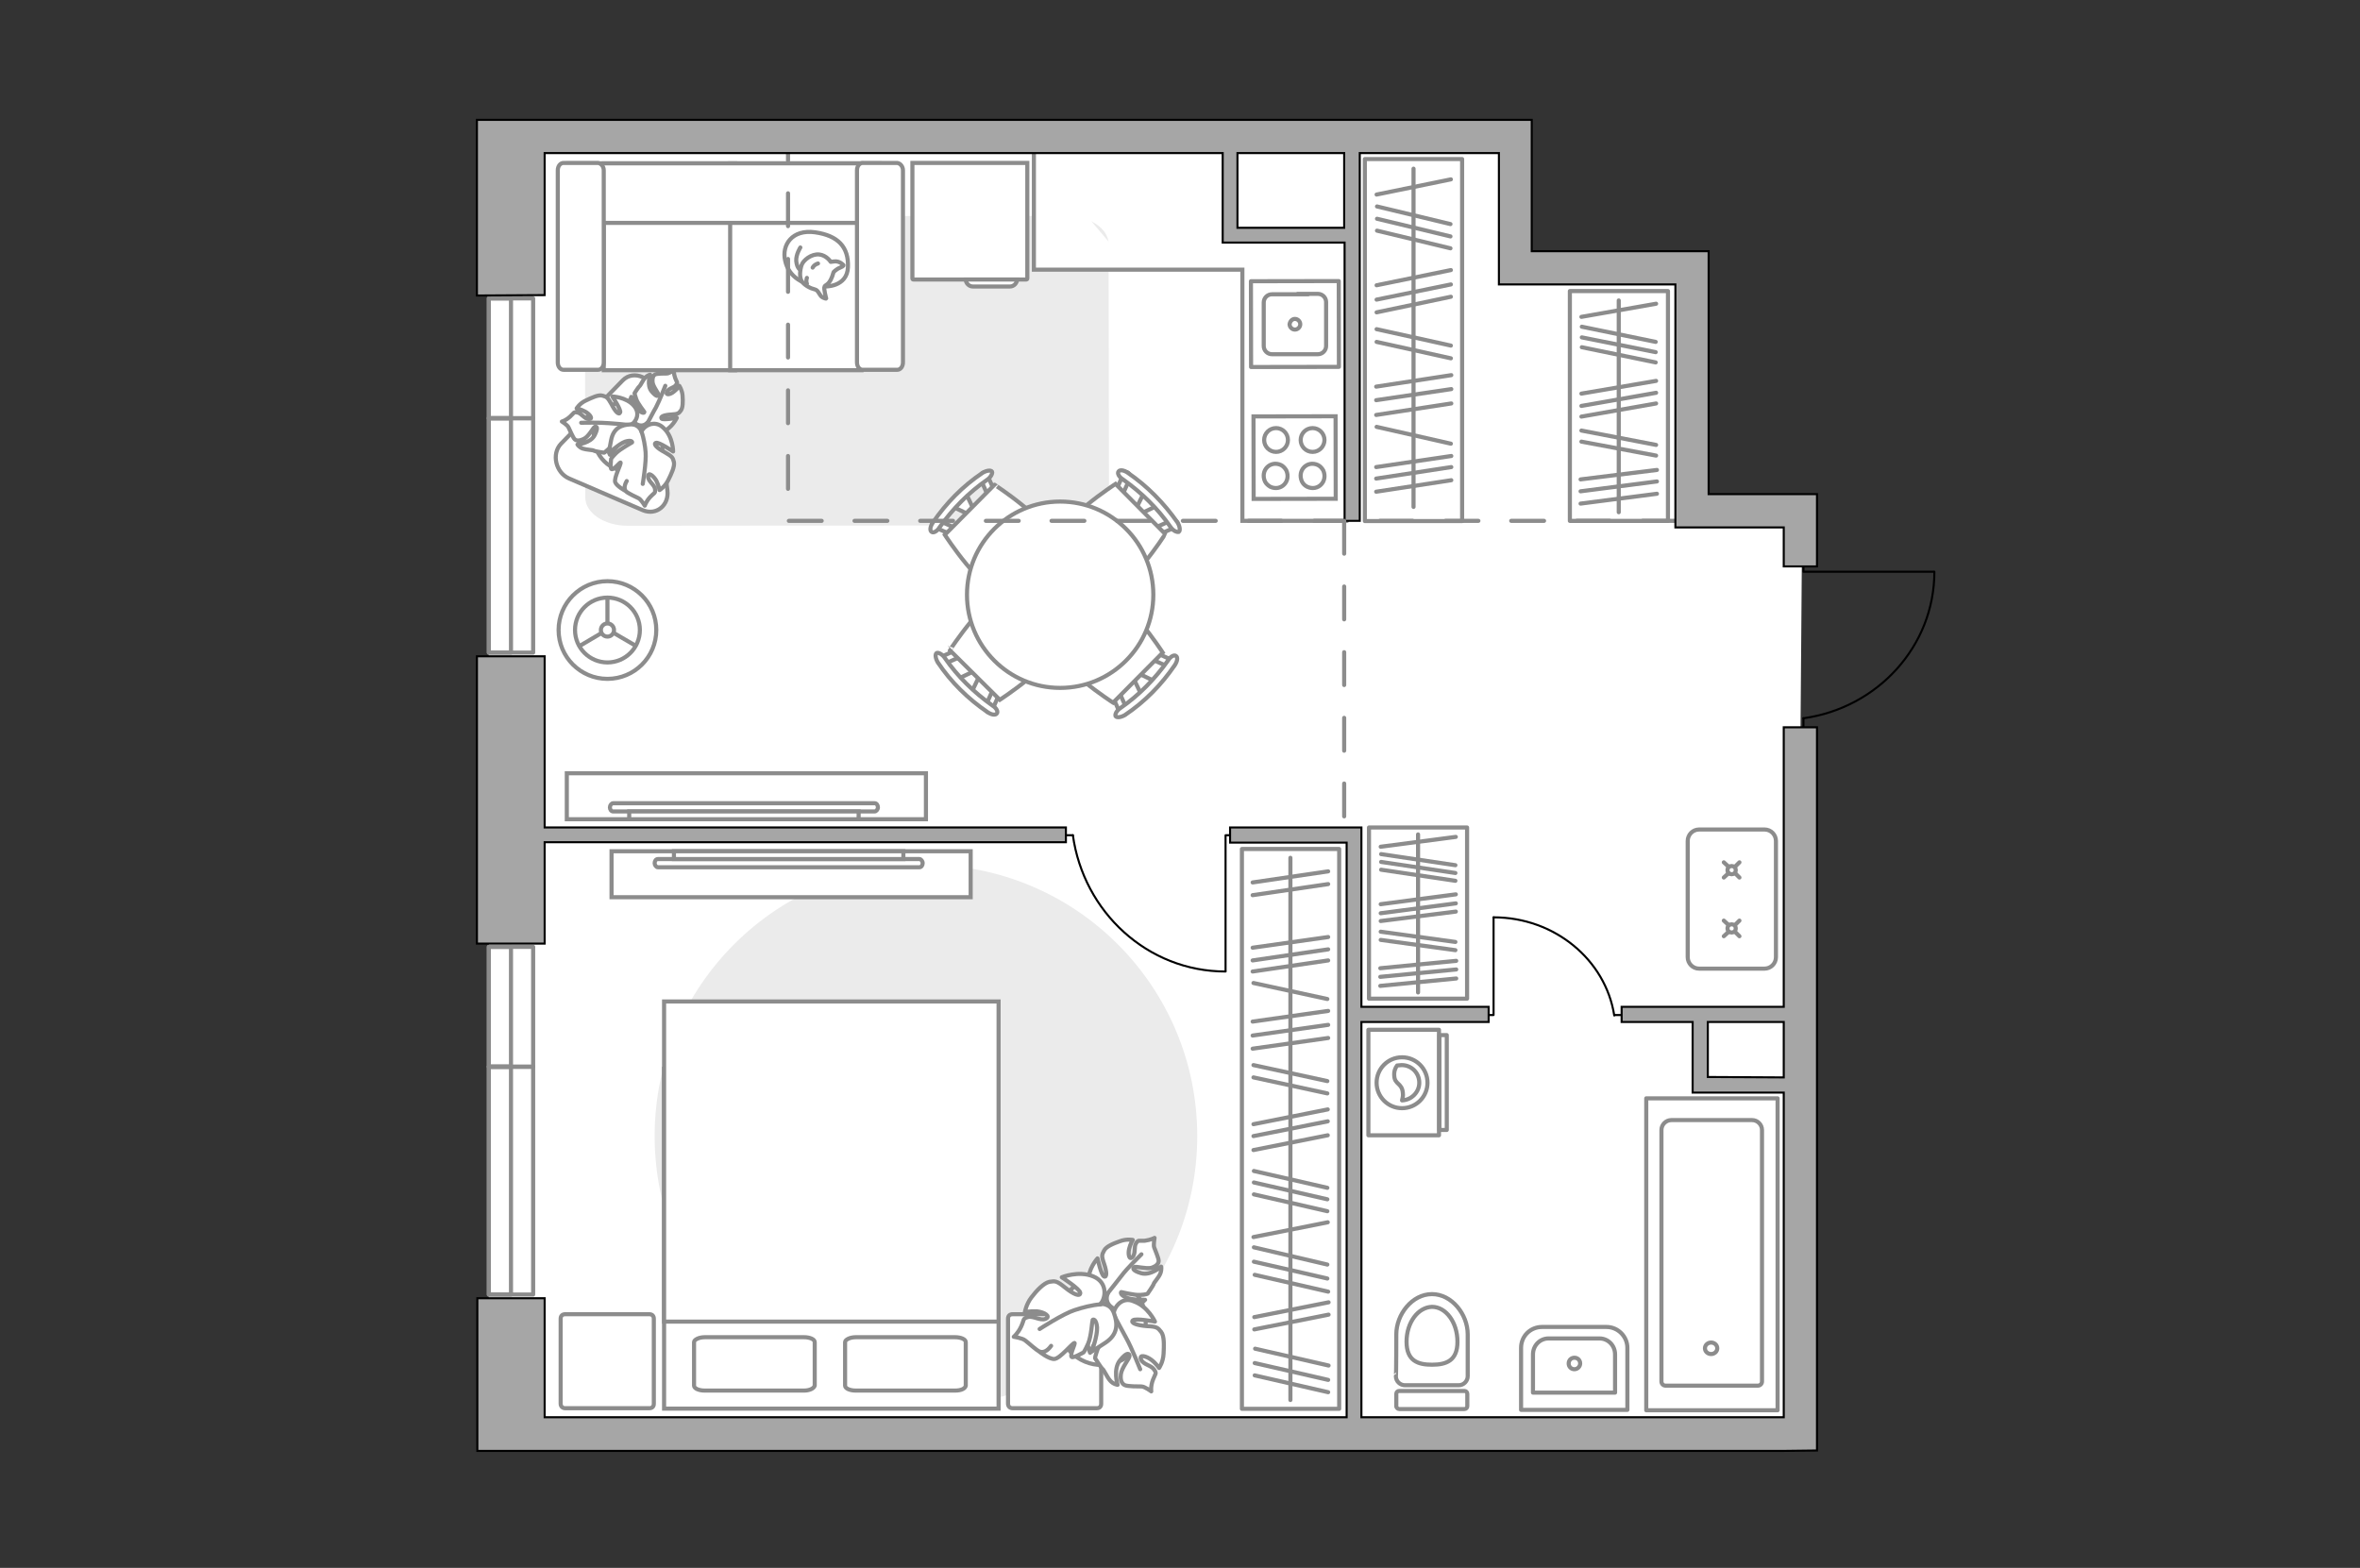 <?xml version="1.0" encoding="utf-8"?>
<!-- Generator: Adobe Illustrator 28.0.0, SVG Export Plug-In . SVG Version: 6.00 Build 0)  -->
<svg version="1.1" xmlns="http://www.w3.org/2000/svg" xmlns:xlink="http://www.w3.org/1999/xlink" x="0px" y="0px"
	 viewBox="0 0 575 382" style="enable-background:new 0 0 575 382;" xml:space="preserve">
<rect x="0" y="0" width="575" height="382" fill="#333333" stroke="none"/>
<style type="text/css">
	.st0{fill:#FFFFFF;}
	.st1{fill:none;stroke:#8C8C8C;stroke-linecap:round;stroke-linejoin:round;stroke-miterlimit:10;}
	.st2{fill:none;stroke:#000000;stroke-width:0.5;stroke-linecap:round;stroke-linejoin:round;stroke-miterlimit:10;}
	.st3{fill:#FFFFFF;stroke:#8C8C8C;stroke-miterlimit:10;}
	.st4{fill:#FFFFFF;stroke:#8C8C8C;stroke-linecap:round;stroke-miterlimit:10;}
	.st5{fill:#EBEBEB;}
	.st6{fill:#FFFFFF;stroke:#8C8C8C;stroke-linecap:round;stroke-linejoin:round;stroke-miterlimit:10;}
	.st7{fill:none;stroke:#8C8C8C;stroke-linecap:round;stroke-linejoin:round;stroke-miterlimit:10;stroke-dasharray:8;}
	.st8{fill:#A6A6A6;stroke:#000000;stroke-width:0.5;stroke-miterlimit:10;}
</style>
<g id="bg_1_">
	<rect x="119.1" y="31.9" class="st0" width="10.8" height="304.9"/>
	<polygon class="st0" points="438.6,188.9 438.6,246.4 414.2,247.1 414.2,264.3 438.6,263.5 438.6,348.7 124.5,348.7 125.6,33.2 
		299.7,33.7 299.7,56.8 329.3,57.3 329.3,33.2 369.2,34.4 368.1,65.3 411.4,66.5 412.6,124.4 439.1,125 	"/>
	
		<rect x="392.3" y="224.8" transform="matrix(-1.836970e-16 1 -1 -1.836970e-16 663.888 -179.968)" class="st0" width="59.3" height="34.3"/>
	
		<rect x="275.9" y="36" transform="matrix(-1.836970e-16 1 -1 -1.836970e-16 372.143 -243.54)" class="st0" width="63.8" height="56.5"/>
</g>
<g id="windows_1_">
	<rect x="119.1" y="72.7" class="st1" width="10.8" height="29.2"/>
	<rect x="119.1" y="101.9" class="st1" width="10.8" height="57.1"/>
	<rect x="119.1" y="72.7" class="st1" width="5.4" height="29.2"/>
	<rect x="119.1" y="101.9" class="st1" width="5.4" height="57.1"/>
	<rect x="119.1" y="230.7" class="st1" width="10.8" height="29.2"/>
	<rect x="119.1" y="259.9" class="st1" width="10.8" height="55.5"/>
	<rect x="119.1" y="230.7" class="st1" width="5.4" height="29.2"/>
	<rect x="119.1" y="259.9" class="st1" width="5.4" height="55.5"/>
</g>
<g id="furniture_1_">
	<g id="Group_34_00000155128987786325893070000008142337950016886913_">
		<path id="Vector_158_00000006680322745901454080000003650414979076070317_" class="st2" d="M298.6,236.6v-33.1h1.4"/>
		<path id="Vector_159_00000003786859557249344870000005487700905277046443_" class="st2" d="M259.1,203.5h2.3"/>
		<path id="Vector_160_00000091696255948752472520000018278970562593597316_" class="st2" d="M261.4,203.5
			c2.6,18.7,18.2,33.2,37.2,33.2"/>
	</g>
	<g id="Group_34_00000087389442221209823470000008811485232049549477_">
		<path id="Vector_158_00000106834546432675296830000010932268688125996450_" class="st2" d="M363.9,223.5v23.8h-1.1"/>
		<path id="Vector_159_00000020366014024081624860000007694114694172335775_" class="st2" d="M395.1,247.3h-1.8"/>
		<path id="Vector_160_00000047023262641544285410000013124543577629757869_" class="st2" d="M393.3,247.4
			c-2.1-13.5-14.5-23.9-29.4-23.9"/>
	</g>
	<g>
		
			<rect x="246.2" y="263.2" transform="matrix(4.584048e-11 1 -1 4.584048e-11 589.485 -39.352)" class="st1" width="136.4" height="23.7"/>
		<line class="st1" x1="323.6" y1="246.3" x2="305.2" y2="248.9"/>
		<line class="st1" x1="323.6" y1="234" x2="305.2" y2="236.7"/>
		<line class="st1" x1="323.6" y1="231.3" x2="305.2" y2="234"/>
		<line class="st1" x1="323.6" y1="228.3" x2="305.2" y2="230.9"/>
		<line class="st1" x1="323.6" y1="212.3" x2="305.2" y2="215"/>
		<line class="st1" x1="323.6" y1="215.4" x2="305.2" y2="218.1"/>
		<line class="st1" x1="323.6" y1="249.7" x2="305.2" y2="252.3"/>
		<line class="st1" x1="323.4" y1="289.4" x2="305.5" y2="285.3"/>
		<line class="st1" x1="323.4" y1="308.1" x2="305.5" y2="303.9"/>
		<line class="st1" x1="323.7" y1="332.7" x2="305.8" y2="328.6"/>
		<line class="st1" x1="323.4" y1="311.5" x2="305.5" y2="307.4"/>
		<line class="st1" x1="323.6" y1="314.7" x2="305.7" y2="310.6"/>
		<line class="st1" x1="323.4" y1="292.2" x2="305.5" y2="288.1"/>
		<line class="st1" x1="323.6" y1="336.2" x2="305.7" y2="332.1"/>
		<line class="st1" x1="323.6" y1="339.2" x2="305.7" y2="335.1"/>
		<line class="st1" x1="323.4" y1="295.1" x2="305.5" y2="291"/>
		<line class="st1" x1="323.6" y1="252.9" x2="305.2" y2="255.5"/>
		<line class="st1" x1="323.4" y1="263.4" x2="305.4" y2="259.5"/>
		<line class="st1" x1="323.4" y1="243.4" x2="305.4" y2="239.5"/>
		<line class="st1" x1="323.4" y1="266.4" x2="305.4" y2="262.5"/>
		<line class="st1" x1="323.5" y1="270.3" x2="305.4" y2="273.9"/>
		<line class="st1" x1="323.5" y1="276.6" x2="305.4" y2="280.2"/>
		<line class="st1" x1="323.5" y1="297.8" x2="305.4" y2="301.4"/>
		<line class="st1" x1="323.7" y1="320.3" x2="305.6" y2="323.9"/>
		<line class="st1" x1="323.5" y1="273.2" x2="305.4" y2="276.8"/>
		<line class="st1" x1="323.7" y1="317.3" x2="305.6" y2="320.9"/>
		<line class="st1" x1="314.4" y1="209" x2="314.4" y2="341.1"/>
	</g>
	<g>
		
			<rect x="300.3" y="70.9" transform="matrix(6.123234e-17 -1 1 6.123234e-17 261.637 427.253)" class="st1" width="88.2" height="23.7"/>
		<line class="st1" x1="335.3" y1="101.1" x2="353.6" y2="98.3"/>
		<line class="st1" x1="335.3" y1="113.8" x2="353.6" y2="111.1"/>
		<line class="st1" x1="335.3" y1="116.6" x2="353.6" y2="113.8"/>
		<line class="st1" x1="335.3" y1="119.8" x2="353.6" y2="117"/>
		<line class="st1" x1="335.3" y1="97.5" x2="353.6" y2="94.8"/>
		<line class="st1" x1="335.5" y1="56.2" x2="353.4" y2="60.5"/>
		<line class="st1" x1="335.5" y1="53.3" x2="353.4" y2="57.6"/>
		<line class="st1" x1="335.5" y1="50.3" x2="353.4" y2="54.6"/>
		<line class="st1" x1="335.3" y1="94.2" x2="353.6" y2="91.4"/>
		<line class="st1" x1="335.4" y1="83.3" x2="353.5" y2="87.3"/>
		<line class="st1" x1="335.4" y1="104" x2="353.5" y2="108.1"/>
		<line class="st1" x1="335.4" y1="80.2" x2="353.5" y2="84.2"/>
		<line class="st1" x1="335.4" y1="76.1" x2="353.5" y2="72.3"/>
		<line class="st1" x1="335.4" y1="69.5" x2="353.5" y2="65.8"/>
		<line class="st1" x1="335.4" y1="47.4" x2="353.5" y2="43.7"/>
		<line class="st1" x1="335.4" y1="73" x2="353.5" y2="69.3"/>
		<line class="st1" x1="344.4" y1="123.5" x2="344.4" y2="41.1"/>
	</g>
	<g>
		
			<rect x="324.7" y="210.5" transform="matrix(-1.338484e-10 -1 1 -1.338484e-10 123.045 568.016)" class="st1" width="41.7" height="23.9"/>
		<line class="st1" x1="336.3" y1="240.2" x2="354.8" y2="238.4"/>
		<line class="st1" x1="336.3" y1="238" x2="354.8" y2="236.2"/>
		<line class="st1" x1="336.5" y1="211.9" x2="354.6" y2="214.6"/>
		<line class="st1" x1="336.5" y1="210" x2="354.6" y2="212.7"/>
		<line class="st1" x1="336.5" y1="208.1" x2="354.6" y2="210.8"/>
		<line class="st1" x1="336.3" y1="235.9" x2="354.8" y2="234.1"/>
		<line class="st1" x1="336.4" y1="229" x2="354.6" y2="231.5"/>
		<line class="st1" x1="336.4" y1="227" x2="354.6" y2="229.5"/>
		<line class="st1" x1="336.4" y1="224.4" x2="354.7" y2="222.1"/>
		<line class="st1" x1="336.4" y1="220.3" x2="354.7" y2="217.9"/>
		<line class="st1" x1="336.4" y1="206.3" x2="354.7" y2="203.9"/>
		<line class="st1" x1="336.4" y1="222.5" x2="354.7" y2="220.1"/>
		<line class="st1" x1="345.5" y1="241.8" x2="345.5" y2="203.3"/>
	</g>
	<g>
		
			<rect x="366.4" y="87" transform="matrix(-9.976813e-11 -1 1 -9.976813e-11 295.489 493.314)" class="st1" width="56" height="23.9"/>
		<line class="st1" x1="385.1" y1="122.7" x2="403.7" y2="120.3"/>
		<line class="st1" x1="385.1" y1="119.7" x2="403.7" y2="117.3"/>
		<line class="st1" x1="385.4" y1="84.6" x2="403.4" y2="88.3"/>
		<line class="st1" x1="385.4" y1="82.2" x2="403.4" y2="85.8"/>
		<line class="st1" x1="385.4" y1="79.6" x2="403.4" y2="83.3"/>
		<line class="st1" x1="385.1" y1="116.8" x2="403.7" y2="114.5"/>
		<line class="st1" x1="385.3" y1="107.6" x2="403.5" y2="111"/>
		<line class="st1" x1="385.3" y1="104.9" x2="403.5" y2="108.4"/>
		<line class="st1" x1="385.3" y1="101.5" x2="403.5" y2="98.3"/>
		<line class="st1" x1="385.3" y1="95.9" x2="403.5" y2="92.8"/>
		<line class="st1" x1="385.3" y1="77.2" x2="403.5" y2="74"/>
		<line class="st1" x1="385.3" y1="98.9" x2="403.5" y2="95.7"/>
		<line class="st1" x1="394.4" y1="124.8" x2="394.4" y2="73.2"/>
	</g>
	<g>
		<path class="st3" d="M414,202.1l15.9,0c1.6,0,2.8,1.3,2.8,2.8l0,28.3c0,1.6-1.3,2.8-2.8,2.8l-15.9,0c-1.6,0-2.8-1.3-2.8-2.8
			l0-28.3C411.2,203.4,412.4,202.1,414,202.1z"/>
		<g>
			<g>
				<line class="st4" x1="423.8" y1="228.1" x2="422.7" y2="227"/>
				<circle class="st4" cx="421.9" cy="226.2" r="1"/>
				<line class="st4" x1="421.2" y1="225.4" x2="420" y2="224.3"/>
				<line class="st4" x1="423.8" y1="224.3" x2="422.7" y2="225.4"/>
				<line class="st4" x1="421.2" y1="227" x2="420" y2="228.1"/>
			</g>
			<g>
				<line class="st4" x1="423.8" y1="213.8" x2="422.7" y2="212.7"/>
				<circle class="st4" cx="421.9" cy="212" r="1"/>
				<line class="st4" x1="421.2" y1="211.2" x2="420" y2="210.1"/>
				<line class="st4" x1="423.8" y1="210.1" x2="422.7" y2="211.2"/>
				<line class="st4" x1="421.2" y1="212.7" x2="420" y2="213.8"/>
			</g>
		</g>
	</g>
	<g>
		<path id="Vector_93_00000060752512560418469710000009505867021086872203_" class="st3" d="M138.1,199.6l87.5,0v-11.2h-87.5V199.6z
			"/>
		<g>
			<g>
				<path class="st3" d="M149.4,197.7c-0.5,0-0.8-0.5-0.8-1c0-0.5,0.4-1,0.8-1l63.7,0c0.5,0,0.8,0.5,0.8,1c0,0.5-0.4,1-0.8,1
					L149.4,197.7z"/>
				<rect x="153.3" y="197.7" class="st3" width="55.9" height="1.9"/>
			</g>
		</g>
	</g>
	<path id="Vector_84_00000036224545303202710660000000034436797332178055_" class="st5" d="M152.7,52.7l107.1-0.1
		c5.6,0,10.3,3,10.3,6.9l0.1,61.6c0,3.9-4.6,6.9-10.2,6.9l-107.1,0.1c-5.6,0-10.3-3.1-10.3-6.9l-0.1-61.6
		C142.9,55.7,147.1,52.7,152.7,52.7z"/>
	<path class="st6" d="M138.7,116.6l17.9,7.7c3.3,1.4,6.5-1.2,6-4.9l-2.9-23.1c-0.5-4.2-5.3-6.4-8-3.6l-15,15.4
		C134.3,110.6,135.4,115.2,138.7,116.6z"/>
	<g>
		<circle class="st3" cx="148" cy="153.5" r="11.9"/>
		<circle class="st3" cx="148" cy="153.5" r="7.9"/>
		<circle class="st3" cx="148" cy="153.5" r="1.6"/>
		<path class="st3" d="M148,153.5"/>
		<line class="st3" x1="148" y1="151.8" x2="148" y2="145.5"/>
		<line class="st3" x1="149.5" y1="154.2" x2="155" y2="157.4"/>
		<line class="st3" x1="146.6" y1="154.2" x2="141.2" y2="157.4"/>
	</g>
	<g>
		<path id="Vector_60_00000129888939705947935880000009825415821476297634_" class="st3" d="M158.6,99.5c-3.7-2.9-9.1-2.3-12.1,1.4
			c-2.9,3.7-2.3,9.1,1.4,12.1c3.7,2.9,9.1,2.3,12.1-1.4C163,107.8,162.3,102.4,158.6,99.5z"/>
		<path class="st6" d="M157.7,103c0,0-1,1.2-2.5,0.4c-1.5-0.8-2.7-1.9-2.1-4.2c0.6-2.3,0.7-2.5,0.7-2.5s0.9,2.4,1.9,3.3
			c1,0.9,1.3,0.5,1.3,0.4c0-0.1-1.6-2-2-3.2c-0.4-1.2-0.4-1.4-0.4-1.4s1-1.6,1.3-1.8c0.2-0.2,0.7-1.3,1.3-2c0.6-0.6,1.2-0.7,1.2-0.7
			s-0.9,2.6,0.4,4.1c1.3,1.5,1.6,1.1,1.6,0.7c0-0.4-1.3-1.9-1.4-3c-0.1-1.1,0.2-1.7,0.7-1.9c0.5-0.2,2.2-0.2,2.8-0.2
			c0.5,0,1.7-0.8,1.7-0.8s-0.1,0.8,0.3,1.9c0.4,1.1,0.7,1,0.2,1.7c-0.4,0.7-1.9,0.8-2.2,1.7c-0.4,0.9,0.9,0.6,1.7-0.1
			c0.8-0.6,1.3-1.4,1.3-1.4s0.7,1,0.8,2.4c0.1,1.4,0.1,2.9-0.4,3.6c-0.5,0.7-0.7,0.9-2.4,1c-1.7,0.1-2.7,0.5-2.3,1
			c0.4,0.4,3.7-0.2,3.7-0.2s-1.2,2.6-3.5,3.4C159,106.3,157.6,104.2,157.7,103z"/>
		<path class="st1" d="M162.1,94c0,0-1.4,3.6-2.3,5.3c-0.6,1-1.6,3-2.1,3.9c-0.7,1.2-1.6,2.1-2.8,2.8"/>
		<path class="st6" d="M153.4,103.7c0,0,1.7,0.5,1.6,2.5c-0.1,2-0.8,3.8-3.5,4.2c-2.8,0.5-2.9,0.4-2.9,0.4s2.1-2.1,2.6-3.6
			c0.5-1.5-0.1-1.7-0.2-1.6c-0.1,0.1-1.4,2.6-2.5,3.6c-1.1,1-1.3,1.1-1.3,1.1s-2.2-0.3-2.5-0.5c-0.3-0.2-1.8-0.2-2.7-0.5
			c-0.9-0.3-1.3-1-1.3-1s3.2-0.3,4.2-2.3c1-2,0.4-2.2,0-2c-0.4,0.2-1.4,2.3-2.6,2.9s-1.9,0.5-2.3,0.1c-0.4-0.4-1.2-2.3-1.5-2.9
			c-0.3-0.6-1.6-1.4-1.6-1.4s0.9-0.2,2-1.2c1-0.9,0.8-1.2,1.8-1s1.7,1.6,2.8,1.6c1.1,0,0.2-1.2-0.9-1.8c-1.1-0.6-2.1-0.8-2.1-0.8
			s0.7-1.2,2.2-1.9c1.5-0.7,3.1-1.5,4.1-1.2c1,0.3,1.2,0.3,2.2,2.1c0.9,1.8,1.8,2.7,2.1,2c0.3-0.6-1.9-3.9-1.9-3.9s3.3,0.1,5.2,2.2
			S154.7,103.2,153.4,103.7z"/>
		<path class="st1" d="M141.6,103c0,0,4.6-0.1,6.7,0.1c1.4,0.1,4,0.3,5.1,0.5c1.6,0.2,3,0.8,4.3,1.7"/>
		<g>
			<path class="st6" d="M152.7,117.2c-0.7,1.2-0.6,2-0.2,2.5c0.5,0.5,2.5,1.4,3.1,1.7c0.6,0.3,1.5,1.8,1.5,1.8s0.3-1,1.3-2.1
				c1-1.1,1.3-0.8,1.2-1.9s-1.7-1.9-1.7-3.1c0-1.2,1.3-0.2,2,1c0.6,1.2,0.8,2.3,0.8,2.3s1.3-0.8,2.1-2.4c0.8-1.6,1.6-3.3,1.4-4.4
				c-0.3-1.1-0.3-1.3-2.2-2.4c-1.9-1-2.9-2-2.2-2.3c0.7-0.3,4.2,2.1,4.2,2.1s0-3.6-2.3-5.7c-2.2-2.2-4.9-0.5-5.4,0.9
				c0,0-0.5-1.9-2.7-1.8c-2.1,0.1-4.1,0.8-4.7,3.8s-0.5,3.2-0.5,3.2s2.3-2.2,3.9-2.8c1.6-0.5,1.8,0.1,1.7,0.2
				c-0.1,0.1-2.8,1.5-3.9,2.6c-1.1,1.1-1.2,1.4-1.2,1.4s-0.3,2.4,0.1,2.5c0.6,0.2,2.1-1.8,2.2-1.6c0.2,0.3-1.7,3.8-1.3,4.8
				c0.4,1,2.5,2.1,2.5,2.1"/>
			<path class="st1" d="M156.6,117.9c0,0,0.9-5.4,0.7-7.7c-0.1-1.5-0.5-3.6-1-5.1"/>
		</g>
	</g>
	<path id="Vector_00000085933434984277449120000013761670008737572754_" class="st5" d="M159.5,276.8c0-36.5,29.6-66.1,66.1-66.1
		s66.1,29.6,66.1,66.1s-29.6,66.1-66.1,66.1S159.5,313.3,159.5,276.8z"/>
	<g>
		<path id="Vector_93_00000147934053471197924020000011463404729203803061_" class="st3" d="M149,207.4l87.5,0v11.2H149V207.4z"/>
		<g>
			<g>
				<path class="st3" d="M160.3,209.3c-0.5,0-0.8,0.5-0.8,1c0,0.5,0.4,1,0.8,1l63.7,0c0.5,0,0.8-0.5,0.8-1c0-0.5-0.4-1-0.8-1
					L160.3,209.3z"/>
				<rect x="164.2" y="207.4" class="st3" width="55.9" height="1.9"/>
			</g>
		</g>
	</g>
	<g>
		<g>
			<path id="Vector_98_00000062905120945080558430000004062730128139573663_" class="st3" d="M161.8,260.4h81.5v82.8h-81.5V260.4z"
				/>
			<path id="Vector_99_00000090262005430439907270000007983380552635454399_" class="st3" d="M243.3,244h-81.5v78h71.9h9.6v-10.6
				V244z"/>
			<path id="Vector_100_00000058579640947634665350000006366709381483215750_" class="st1" d="M195.9,338.8h-24.2
				c-1.4,0-2.6-0.5-2.6-1.2V327c0-0.6,1.2-1.2,2.6-1.2h24.2c1.4,0,2.6,0.5,2.6,1.2v10.6C198.3,338.3,197.2,338.8,195.9,338.8z"/>
			<path id="Vector_101_00000078760803927130514320000002002777586390717590_" class="st1" d="M232.7,338.8h-24.2
				c-1.4,0-2.6-0.5-2.6-1.2V327c0-0.6,1.2-1.2,2.6-1.2h24.2c1.4,0,2.6,0.5,2.6,1.2v10.6C235.2,338.3,234.2,338.8,232.7,338.8z"/>
		</g>
		<path id="Vector_5_00000046314757363529421720000017254316918991816116_" class="st6" d="M268.3,321.3V342c0,0.7-0.4,1.1-1.1,1.1
			h-20.5c-0.6,0-1.1-0.4-1.1-1.1v-20.7c0-0.7,0.4-1.1,1.1-1.1h20.5C267.9,320.2,268.3,320.6,268.3,321.3z"/>
		<path id="Vector_5_00000070798205824917943340000010018461728106689951_" class="st6" d="M159.3,321.3V342c0,0.7-0.4,1.1-1.1,1.1
			h-20.5c-0.6,0-1.1-0.4-1.1-1.1v-20.7c0-0.7,0.4-1.1,1.1-1.1h20.5C158.9,320.2,159.3,320.6,159.3,321.3z"/>
	</g>
	<g>
		<path id="Vector_55_00000040570172890436811880000009553893512579800203_" class="st3" d="M147.1,39.8h32v50.4h-32V39.8z"/>
		<path id="Vector_56_00000057120437597285947070000009662226300138292109_" class="st3" d="M177.9,39.8h32v50.4h-32V39.8z"/>
		<path id="Vector_57_00000175286172326281234090000016056429967049383810_" class="st3" d="M141.5,54.3l-3-14.5h75.9v14.5H141.5z"
			/>
		<path id="Vector_58_00000041986391105827277060000010556787149968921268_" class="st3" d="M147.1,41.5v46.8c0,1-0.6,1.8-1.4,1.8
			h-8.4c-0.8,0-1.4-0.8-1.4-1.8V41.5c0-1,0.6-1.8,1.4-1.8h8.4C146.5,39.8,147.1,40.6,147.1,41.5z"/>
		<path id="Vector_59_00000026142460602915986510000000445152684430742163_" class="st3" d="M220,41.5v46.8c0,1-0.6,1.8-1.4,1.8
			h-8.4c-0.8,0-1.4-0.8-1.4-1.8V41.5c0-1,0.6-1.8,1.4-1.8h8.4C219.4,39.8,220,40.6,220,41.5z"/>
		<g>
			<path class="st6" d="M201,69.8c0,0,5.4,0.2,5.6-4.7c0.2-4.9-2.4-7.7-8-8.5c-5.6-0.8-8.2,3.1-7.3,6.9
				C192.1,67.3,195.6,69.8,201,69.8z"/>
			<path class="st6" d="M203.1,66.3c0,0,0.6-0.7,1.6-1.1s0.8-0.6,0.8-0.6s-0.9-1.1-2.3-0.9c-0.8,0.1-0.8,0.1-0.8,0.1s-1-1.6-2.8-1.8
				c-1.9-0.2-3.9,1.4-4.3,2.6c-0.4,1.2-0.6,3,0.1,4c0.7,1,2.2,1.7,3.1,1.9c1,0.2,1.1,1.6,2,2s0.8,0.2,0.8,0.2s-0.7-2.5-0.4-2.9
				C201.1,69.3,202.2,69.6,203.1,66.3z"/>
			<path class="st6" d="M198,65.2c0,0,0.3-0.7,1.3-1"/>
			<path class="st6" d="M196.6,67.7c0,0-0.3,0.8,0,1.4"/>
			<path class="st1" d="M195,65.7c0,0-0.8-0.2-1-2.1c-0.1-1.6,1-3.3,1-3.3"/>
		</g>
	</g>
	<g>
		<g id="Group_2_00000065037866219008829680000011554300835584629914_">
			<g id="Group_3_00000182489093200741247770000008313178886127890077_">
				<path id="Vector_10_00000160892492517513664080000000065785611436632762_" class="st3" d="M278.1,169.3l-2.2-4.6l0.9-0.9
					l4.6,2.2L278.1,169.3z"/>
			</g>
			<g id="Group_4_00000049204760617431530530000006544323537792955313_">
				<path id="Vector_11_00000056389230851380381750000000665985067454836615_" class="st3" d="M281.2,159.5c0.3-0.3,0.7-0.4,1-0.2
					l3.8,1.7c0.4,0.2,0.4,0.6,0.1,1.1c-0.3,0.4-0.9,0.6-1.1,0.5l-3.8-1.7c-0.4-0.2-0.4-0.6-0.1-1.1
					C281.1,159.6,281.2,159.6,281.2,159.5z"/>
			</g>
			<g id="Group_5_00000101802418161536101100000013382357516879201688_">
				<path id="Vector_12_00000060002903622731058750000018364679297844622773_" class="st3" d="M271.6,169.2c0.1-0.1,0.1-0.1,0.2-0.2
					c0.4-0.3,0.9-0.3,1.1,0.1l1.7,3.8c0.2,0.4-0.1,0.9-0.5,1.2c-0.4,0.3-0.9,0.3-1.1-0.1l-1.7-3.8
					C271.2,169.9,271.3,169.5,271.6,169.2z"/>
			</g>
			<path id="Vector_13_00000063610170558959188860000001163335667951734943_" class="st3" d="M257,157c0-4.3,7.8-12.2,12.1-12.2
				c5,0,14.2,14.2,14.2,14.2l-12.1,12.2C271.2,171.2,257,162.1,257,157z"/>
			<path id="Vector_14_00000129178535274021042570000012852002022507054750_" class="st3" d="M273,172.5c4.5-3.1,8.4-7.1,11.6-11.6
				c0.6-1,1.5-1.4,1.9-1.1c0.5,0.3,0.4,1.3-0.3,2.3c-3.2,4.7-7.3,8.9-12.1,12.1c-1,0.6-2,0.7-2.3,0.3
				C271.6,174,272.1,173.1,273,172.5z"/>
		</g>
		<g id="Group_2_00000007393382005876892370000006294215316076207519_">
			<g id="Group_3_00000049218052554369632670000011370916636852147842_">
				<path id="Vector_10_00000008840923029527547640000000729413788935776944_" class="st3" d="M235.3,120.1l2.2,4.6l-0.9,0.9
					l-4.6-2.2L235.3,120.1z"/>
			</g>
			<g id="Group_4_00000147927165688575195250000006741270224418840723_">
				<path id="Vector_11_00000144308146780218487110000008017368769533782715_" class="st3" d="M232.2,129.8c-0.3,0.3-0.7,0.4-1,0.2
					l-3.8-1.7c-0.4-0.2-0.4-0.6-0.1-1.1c0.3-0.4,0.9-0.6,1.1-0.5l3.8,1.7c0.4,0.2,0.4,0.6,0.1,1.1
					C232.3,129.7,232.3,129.8,232.2,129.8z"/>
			</g>
			<g id="Group_5_00000038403849717257879160000008187547700836663706_">
				<path id="Vector_12_00000176747778881376318050000014997537313790072457_" class="st3" d="M241.8,120.2
					c-0.1,0.1-0.1,0.1-0.2,0.2c-0.4,0.3-0.9,0.3-1.1-0.1l-1.7-3.8c-0.2-0.4,0.1-0.9,0.5-1.2c0.4-0.3,0.9-0.3,1.1,0.1l1.7,3.8
					C242.2,119.4,242.1,119.9,241.8,120.2z"/>
			</g>
			<path id="Vector_13_00000096769645801016861170000010230760585804475037_" class="st3" d="M256.5,132.3c0,4.3-7.8,12.2-12.1,12.2
				c-5,0-14.2-14.2-14.2-14.2l12.1-12.2C242.3,118.1,256.5,127.3,256.5,132.3z"/>
			<path id="Vector_14_00000016781066999607055150000011290642484785361032_" class="st3" d="M240.5,116.9
				c-4.5,3.1-8.4,7.1-11.6,11.6c-0.6,1-1.5,1.4-1.9,1.1c-0.5-0.3-0.4-1.3,0.3-2.3c3.2-4.7,7.3-8.9,12.1-12.1c1-0.6,2-0.7,2.3-0.3
				C241.9,115.3,241.4,116.3,240.5,116.9z"/>
		</g>
		<g id="Group_2_00000052796515375080608190000001337942439567133613_">
			<g id="Group_3_00000178898049143492879870000003616108828566555809_">
				<path id="Vector_10_00000073699149591695294580000018377045410752257978_" class="st3" d="M233.4,165.4l4.6-2.2l0.9,0.9
					l-2.2,4.6L233.4,165.4z"/>
			</g>
			<g id="Group_4_00000127743449081078251710000008031263464396973972_">
				<path id="Vector_11_00000034078649387424818120000014870747314335459237_" class="st3" d="M243.1,168.5c0.3,0.3,0.4,0.7,0.2,1
					l-1.7,3.8c-0.2,0.4-0.6,0.4-1.1,0.1c-0.4-0.3-0.6-0.9-0.5-1.1l1.7-3.8c0.2-0.4,0.6-0.4,1.1-0.1
					C243,168.4,243.1,168.5,243.1,168.5z"/>
			</g>
			<g id="Group_5_00000160185120229522582590000007918493492618126501_">
				<path id="Vector_12_00000070834343342745645150000001373496279635833777_" class="st3" d="M233.5,158.9c0.1,0.1,0.1,0.1,0.2,0.2
					c0.3,0.4,0.3,0.9-0.1,1.1l-3.8,1.7c-0.4,0.2-0.9-0.1-1.2-0.5c-0.3-0.4-0.3-0.9,0.1-1.1l3.8-1.7
					C232.7,158.5,233.2,158.6,233.5,158.9z"/>
			</g>
			<path id="Vector_13_00000142865821054548581450000000472019970054265777_" class="st3" d="M245.6,144.2c4.3,0,12.2,7.8,12.2,12.1
				c0,5-14.2,14.2-14.2,14.2l-12.2-12.1C231.4,158.5,240.6,144.3,245.6,144.2z"/>
			<path id="Vector_14_00000124135359175569947660000007263304999821893549_" class="st3" d="M230.2,160.3
				c3.1,4.5,7.1,8.4,11.6,11.6c1,0.6,1.4,1.5,1.1,1.9c-0.3,0.5-1.3,0.4-2.3-0.3c-4.7-3.2-8.9-7.3-12.1-12.1c-0.6-1-0.7-2-0.3-2.3
				C228.6,158.9,229.6,159.4,230.2,160.3z"/>
		</g>
		<g id="Group_2_00000088117125475366627450000017260771661779827845_">
			<g id="Group_3_00000035503793574797085210000008273008984117650353_">
				<path id="Vector_10_00000034060935977637991120000008439950619559964091_" class="st3" d="M282,123.2l-4.6,2.2l-0.9-0.9l2.3-4.6
					L282,123.2z"/>
			</g>
			<g id="Group_4_00000111902353541224184990000014867025981519988113_">
				<path id="Vector_11_00000002369007519936533880000006291033474541500057_" class="st3" d="M272.3,120.1c-0.3-0.3-0.4-0.7-0.2-1
					l1.7-3.8c0.2-0.4,0.6-0.4,1.1-0.1c0.4,0.3,0.6,0.9,0.5,1.1l-1.7,3.8c-0.2,0.4-0.6,0.4-1.1,0.1
					C272.4,120.2,272.3,120.1,272.3,120.1z"/>
			</g>
			<g id="Group_5_00000026844888194770881540000009595122974312486823_">
				<path id="Vector_12_00000131342671228134375850000000795410013076462235_" class="st3" d="M281.9,129.7
					c-0.1-0.1-0.1-0.1-0.2-0.2c-0.3-0.4-0.3-0.9,0.1-1.1l3.8-1.7c0.4-0.2,0.9,0.1,1.2,0.5c0.3,0.4,0.3,0.9-0.1,1.1l-3.8,1.7
					C282.6,130.1,282.2,130,281.9,129.7z"/>
			</g>
			<path id="Vector_13_00000077295899301169265720000008134824176344161469_" class="st3" d="M269.7,144.3
				c-4.3,0-12.1-7.9-12.1-12.2c0-5,14.2-14.2,14.2-14.2l12.1,12.2C283.9,130.2,274.7,144.4,269.7,144.3z"/>
			<path id="Vector_14_00000069374375914641164160000008074835379777024924_" class="st3" d="M285.2,128.4
				c-3.1-4.5-7.1-8.4-11.6-11.6c-1-0.6-1.4-1.5-1.1-1.9c0.3-0.5,1.3-0.4,2.3,0.3c4.7,3.2,8.8,7.4,12.1,12.1c0.6,1,0.7,2,0.3,2.3
				C286.7,129.7,285.8,129.3,285.2,128.4z"/>
		</g>
		<g>
			<circle class="st3" cx="258.3" cy="144.9" r="22.7"/>
		</g>
	</g>
	<g>
		<path id="Vector_60_00000086674844963226162690000004917816928913494665_" class="st3" d="M273.5,312.4c5.2,2.8,7.2,9.3,4.4,14.5
			c-2.8,5.2-9.3,7.2-14.5,4.4c-5.2-2.8-7.2-9.3-4.4-14.5C261.8,311.5,268.3,309.6,273.5,312.4z"/>
		<path class="st6" d="M269.9,315.2c0,0-0.9,1.7,0.7,3.1c1.6,1.3,3.5,2.2,5.9,0.4c2.4-1.8,2.5-2,2.5-2s-3.2,0.1-4.7-0.6
			c-1.5-0.7-1.2-1.3-1.1-1.3s3.1,0.8,4.6,0.7c1.6-0.1,1.8-0.3,1.8-0.3s1.4-2,1.5-2.4c0.1-0.4,1.2-1.5,1.6-2.5c0.4-1,0.2-1.7,0.2-1.7
			s-2.6,2.3-4.9,1.6c-2.3-0.7-2-1.3-1.6-1.5c0.5-0.2,2.8,0.5,4.1,0.2c1.3-0.4,1.8-1.1,1.8-1.7c0-0.7-0.9-2.7-1.1-3.3
			c-0.2-0.6,0.1-2.3,0.1-2.3s-0.9,0.5-2.4,0.7c-1.5,0.1-1.5-0.3-2.1,0.6c-0.6,0.9,0,2.5-0.9,3.4c-0.8,0.8-1.1-0.8-0.8-2
			c0.3-1.3,0.9-2.2,0.9-2.2s-1.5-0.3-3.1,0.3c-1.7,0.6-3.4,1.3-3.9,2.3s-0.7,1.2,0,3.2c0.7,2,0.7,3.4,0,3.1
			c-0.7-0.3-1.6-4.4-1.6-4.4s-2.4,2.6-2.2,5.7C265.6,315.3,268.6,315.9,269.9,315.2z"/>
		<path class="st1" d="M278.1,305.6c0,0-3.5,3.4-4.9,5.3c-0.9,1.2-2.7,3.4-3.4,4.3c-1,1.3-1.6,2.9-1.9,4.6"/>
		<path class="st6" d="M271.3,320.5c0,0-1.4-1.7-3.6-0.6c-2.2,1.1-3.9,2.8-3.1,6.1c0.8,3.4,1,3.6,1,3.6s1.4-3.4,2.8-4.8
			c1.4-1.3,1.9-0.7,1.9-0.6c0,0.2-2.3,2.9-2.9,4.6c-0.6,1.7-0.6,2.1-0.6,2.1s1.5,2.4,1.8,2.6c0.4,0.3,1.1,2,1.9,2.9
			c0.8,0.9,1.8,1,1.8,1s-1.2-3.8,0.6-6c1.8-2.2,2.3-1.6,2.3-1c0,0.6-1.9,2.8-2.1,4.4c-0.2,1.6,0.3,2.4,1,2.7c0.7,0.3,3.2,0.3,4,0.3
			c0.8,0,2.4,1.2,2.4,1.2s-0.2-1.2,0.4-2.8c0.6-1.6,1-1.5,0.3-2.5c-0.7-1.1-2.7-1.2-3.2-2.5c-0.5-1.3,1.3-0.8,2.5,0.1
			c1.2,0.9,1.9,2,1.9,2s1-1.4,1.1-3.5c0.1-2,0.2-4.3-0.6-5.3c-0.8-1-1-1.3-3.5-1.4c-2.5-0.2-4-0.8-3.4-1.4c0.6-0.6,5.4,0.3,5.4,0.3
			s-1.7-3.7-5.1-4.9C273.3,315.7,271.2,318.7,271.3,320.5z"/>
		<path class="st1" d="M277.8,333.6c0,0-2.1-5.3-3.4-7.6c-0.8-1.5-2.4-4.4-3-5.6c-0.9-1.7-2.4-3.1-4.1-4.1"/>
		<g>
			<path class="st6" d="M256.1,327.9c-1,1.4-2,1.7-2.8,1.4c-0.8-0.3-2.8-2.2-3.5-2.7c-0.7-0.6-2.8-0.9-2.8-0.9s1-0.8,1.8-2.5
				c0.8-1.7,0.3-1.9,1.6-2.3c1.3-0.4,3.1,1,4.4,0.4c1.3-0.6-0.4-1.6-2.1-1.8c-1.6-0.1-3,0.2-3,0.2s0.3-1.9,1.6-3.6s3-3.5,4.4-3.8
				c1.4-0.2,1.7-0.3,3.8,1.4c2.1,1.7,3.7,2.3,3.7,1.3c0-0.9-4.5-3.8-4.5-3.8s4.1-1.7,7.7-0.2c3.6,1.5,3,5.4,1.7,6.7
				c0,0,2.4-0.3,3.3,2.2c0.9,2.5,1.1,5.1-2,7.2c-3.2,2.1-3.4,2.2-3.4,2.2s1.4-3.8,1.3-5.9c-0.2-2.1-1-2-1.1-1.8
				c-0.1,0.2-0.3,4-1.1,5.8c-0.8,1.8-1.1,2.1-1.1,2.1s-2.6,1.5-2.9,1.1c-0.5-0.6,1-3.3,0.7-3.4c-0.5,0-3.5,3.8-4.9,3.9
				c-1.3,0.1-3.7-1.8-3.7-1.8"/>
			<path class="st1" d="M253.3,323.8c0,0,5.7-3.7,8.5-4.6c1.8-0.6,4.4-1.3,6.4-1.4"/>
		</g>
	</g>
	<polyline class="st3" points="251.9,37.3 251.9,65.7 302.7,65.7 302.7,126.9 327.5,126.9 	"/>
</g>
<g id="plan">
	<g>
		<path id="Vector_8_00000094577675229843903580000013149825616598307232_" class="st3" d="M250.1,68.1l-27.6,0
			c-0.1,0-0.2-0.1-0.2-0.2l0-28.2l28,0l0,28.2C250.3,68,250.2,68.1,250.1,68.1z"/>
		<path id="Vector_9_00000021117779836563866560000013095289917629133994_" class="st3" d="M235.3,68.1l12.5,0
			c0,0.9-0.8,1.7-1.7,1.7l-9.1,0C236.1,69.8,235.3,69,235.3,68.1z"/>
	</g>
	<g>
		<g>
			
				<rect x="305.4" y="101.5" transform="matrix(-1 1.733844e-03 -1.733844e-03 -1 631.017 222.492)" class="st3" width="20" height="20.1"/>
		</g>
		<path class="st3" d="M310.9,110.1c1.6,0,2.9-1.3,2.9-2.9c0-1.6-1.3-2.9-2.9-2.9c-1.6,0-2.9,1.3-2.9,2.9
			C308,108.8,309.3,110.1,310.9,110.1z"/>
		<path class="st3" d="M309.5,118.6c2.6,1.2,5.1-1.3,3.9-4c-0.3-0.5-0.7-1-1.3-1.3c-2.6-1.2-5.1,1.3-3.9,4
			C308.5,117.9,309,118.3,309.5,118.6z"/>
		<path class="st3" d="M319.8,110.1c1.6,0,2.9-1.3,2.9-2.9c0-1.6-1.3-2.9-2.9-2.9c-1.6,0-2.9,1.3-2.9,2.9
			C316.9,108.8,318.2,110.1,319.8,110.1z"/>
		<path class="st3" d="M318.5,118.6c2.6,1.2,5.1-1.3,3.9-4c-0.3-0.5-0.7-1-1.3-1.3c-2.6-1.2-5.1,1.3-3.9,4
			C317.5,117.9,317.9,118.3,318.5,118.6z"/>
	</g>
	<g id="Group_34_00000155110528808059420220000009569747382425400497_">
		<path id="Vector_158_00000103256874595447809400000005251345517749199272_" class="st2" d="M471.2,139.3l-31.8,0V138"/>
		<path id="Vector_159_00000121251213658082481100000006289599957053780352_" class="st2" d="M439.4,177.2V175"/>
		<path id="Vector_160_00000033349780622492152090000015265429665384757129_" class="st2" d="M439.4,175c18-2.5,31.9-17.5,31.9-35.7
			"/>
	</g>
	<g>
		
			<rect x="304.8" y="68.5" transform="matrix(1 -1.726670e-03 1.726670e-03 1 -0.136 0.545)" class="st1" width="21.4" height="20.9"/>
		<path class="st1" d="M316.1,71.6l5,0c1.1,0,2,0.9,2,2l0,10.7c0,1.1-0.9,2-2,2l-11.2,0c-1.1,0-2-0.9-2-2l0-10.6c0-1.1,0.9-2,2-2
			l0.9,0l8,0"/>
		<path class="st1" d="M315.5,77.7c0.7,0,1.3,0.6,1.3,1.3c0,0.7-0.6,1.3-1.3,1.3s-1.3-0.6-1.3-1.3C314.3,78.3,314.8,77.7,315.5,77.7
			z"/>
	</g>
	<g>
		<g>
			<g>
				<rect x="401.1" y="267.6" class="st1" width="32" height="76"/>
			</g>
		</g>
		<path class="st1" d="M416.9,329.9c0.8,0,1.5-0.6,1.5-1.4s-0.7-1.4-1.5-1.4c-0.8,0-1.5,0.6-1.5,1.4
			C415.4,329.3,416.1,329.9,416.9,329.9z"/>
		<path class="st1" d="M429.3,275.3l0,61.3c0,0.6-0.5,1-1,1l-22.5,0c-0.6,0-1-0.5-1-1l0-61.3c0-1.3,1.1-2.4,2.4-2.4l19.7,0
			C428.2,272.9,429.3,274,429.3,275.3z"/>
	</g>
	<g>
		<path class="st1" d="M340.2,325.1c0-4.8,3.8-9.8,8.7-9.8c4.8,0,8.7,4.9,8.7,9.8c0,0.1,0,10.2,0,10.2c0,1.1-0.9,2.2-2.2,2.2
			l-13.1,0c-1.1,0-2.2-0.9-2.2-2.2C340.2,335.3,340.2,325.2,340.2,325.1z"/>
		<path class="st1" d="M342.7,326.9c0,4.7,2.8,5.6,6.2,5.6c3.5,0,6.2-1,6.2-5.6c0-4.7-2.8-8.5-6.2-8.5
			C345.5,318.5,342.7,322.2,342.7,326.9z"/>
		<path class="st1" d="M340.9,343.3l15.9,0c0.4,0,0.7-0.3,0.7-0.7l0-3c0-0.4-0.3-0.7-0.7-0.7l-15.9,0c-0.4,0-0.7,0.3-0.7,0.7l0,3
			C340.2,343,340.6,343.3,340.9,343.3z"/>
	</g>
	<g>
		<g>
			<g>
				<path class="st1" d="M375.7,323.3l15.7,0c2.8,0,5.1,2.3,5.1,5.1l0,15.1l-25.9,0l0-15.1C370.6,325.5,372.9,323.3,375.7,323.3z"/>
				<path class="st1" d="M383,339.3l-9.5,0l0-9.3c0-2.2,1.7-3.9,3.8-3.9l12.4,0c2.1,0,3.8,1.7,3.8,3.9l0,9.3l-13.1,0"/>
			</g>
			<path class="st1" d="M383.6,333.6c-0.8,0-1.4-0.6-1.4-1.4c0-0.8,0.6-1.4,1.4-1.4c0.8,0,1.4,0.6,1.4,1.4
				C385,332.9,384.4,333.6,383.6,333.6z"/>
		</g>
	</g>
	<g>
		<g>
			<g>
				<path class="st1" d="M350.6,250.9l0,25.7l-17.2,0l0-25.7L350.6,250.9z"/>
			</g>
			<rect x="350.7" y="252.2" class="st1" width="1.8" height="23.1"/>
		</g>
		<g>
			<circle class="st1" cx="341.6" cy="263.8" r="6.2"/>
			<path class="st1" d="M339.7,262.1c0.1,2.2,1.9,1.7,2.1,4.2c0.1,0.8-0.1,1.3-0.2,1.8c2.3-0.1,4.2-2,4.2-4.3c0-2.4-1.9-4.3-4.3-4.3
				c-0.4,0-0.7,0.1-1.1,0.1C340,260.1,339.6,261,339.7,262.1z"/>
		</g>
	</g>
	<polyline class="st7" points="408.2,126.9 192,126.9 192,37.3 	"/>
	<g>
		<path class="st8" d="M442.7,353.4l0-2.6l0-173.6l-8.1,0l0,68.1l-18.5,0v0h-3.7v0l-17.3,0v3.7l17.3,0v13.5h0v3.7h0v0l3.7,0v0
			l18.5,0l0,79.1l-102.9,0l0-96.3l31,0v-3.7l-31,0l0-43.7l-2.4,0v0l-29.6,0v3.7l28.4,0l0,140l-195.4,0l0-29l-16.4,0l0,37.2l6.3,0v0
			l312,0v0L442.7,353.4L442.7,353.4L442.7,353.4z M416.1,262.4V249l18.5,0l0,13.5L416.1,262.4z"/>
		<path class="st8" d="M132.7,71.9l0-34.6l165.2,0l0,21.8h3.7v0l26,0l0,67.8h3.7l0-89.6l33.9,0l0,32l8.1,0l0,0l34.9,0l0,59.2l4.1,0
			v0l22.3,0l0,9.5l8.1,0v-17.6l-8.1,0l0,0l-18.3,0l0-59.2l-6,0v0l-37.1,0l0-31.1h0v-0.9l-240.6,0v0l-16.4,0l0,42.8L132.7,71.9z
			 M327.5,55.5l-26,0l0-18.2l26,0V55.5z"/>
		<polygon class="st8" points="132.7,205.2 259.7,205.2 259.7,201.6 132.7,201.6 132.7,159.9 116.2,159.9 116.2,229.9 132.7,229.9 
					"/>
	</g>
	<line class="st7" x1="327.5" y1="126.9" x2="327.5" y2="201.6"/>
</g>
<g id="points">
	<path id="r1" class="st1" d="M202.5,288.1"/>
	<path id="r2" class="st1" d="M308,165.3"/>
	<path id="g1" class="st1" d="M370.6,99.7"/>
	<path id="k1" class="st1" d="M275.3,88.3"/>
	<path id="s1" class="st1" d="M382.2,291"/>
	<path id="h1" class="st1" d="M385.4,165.3"/>
</g>
</svg>
